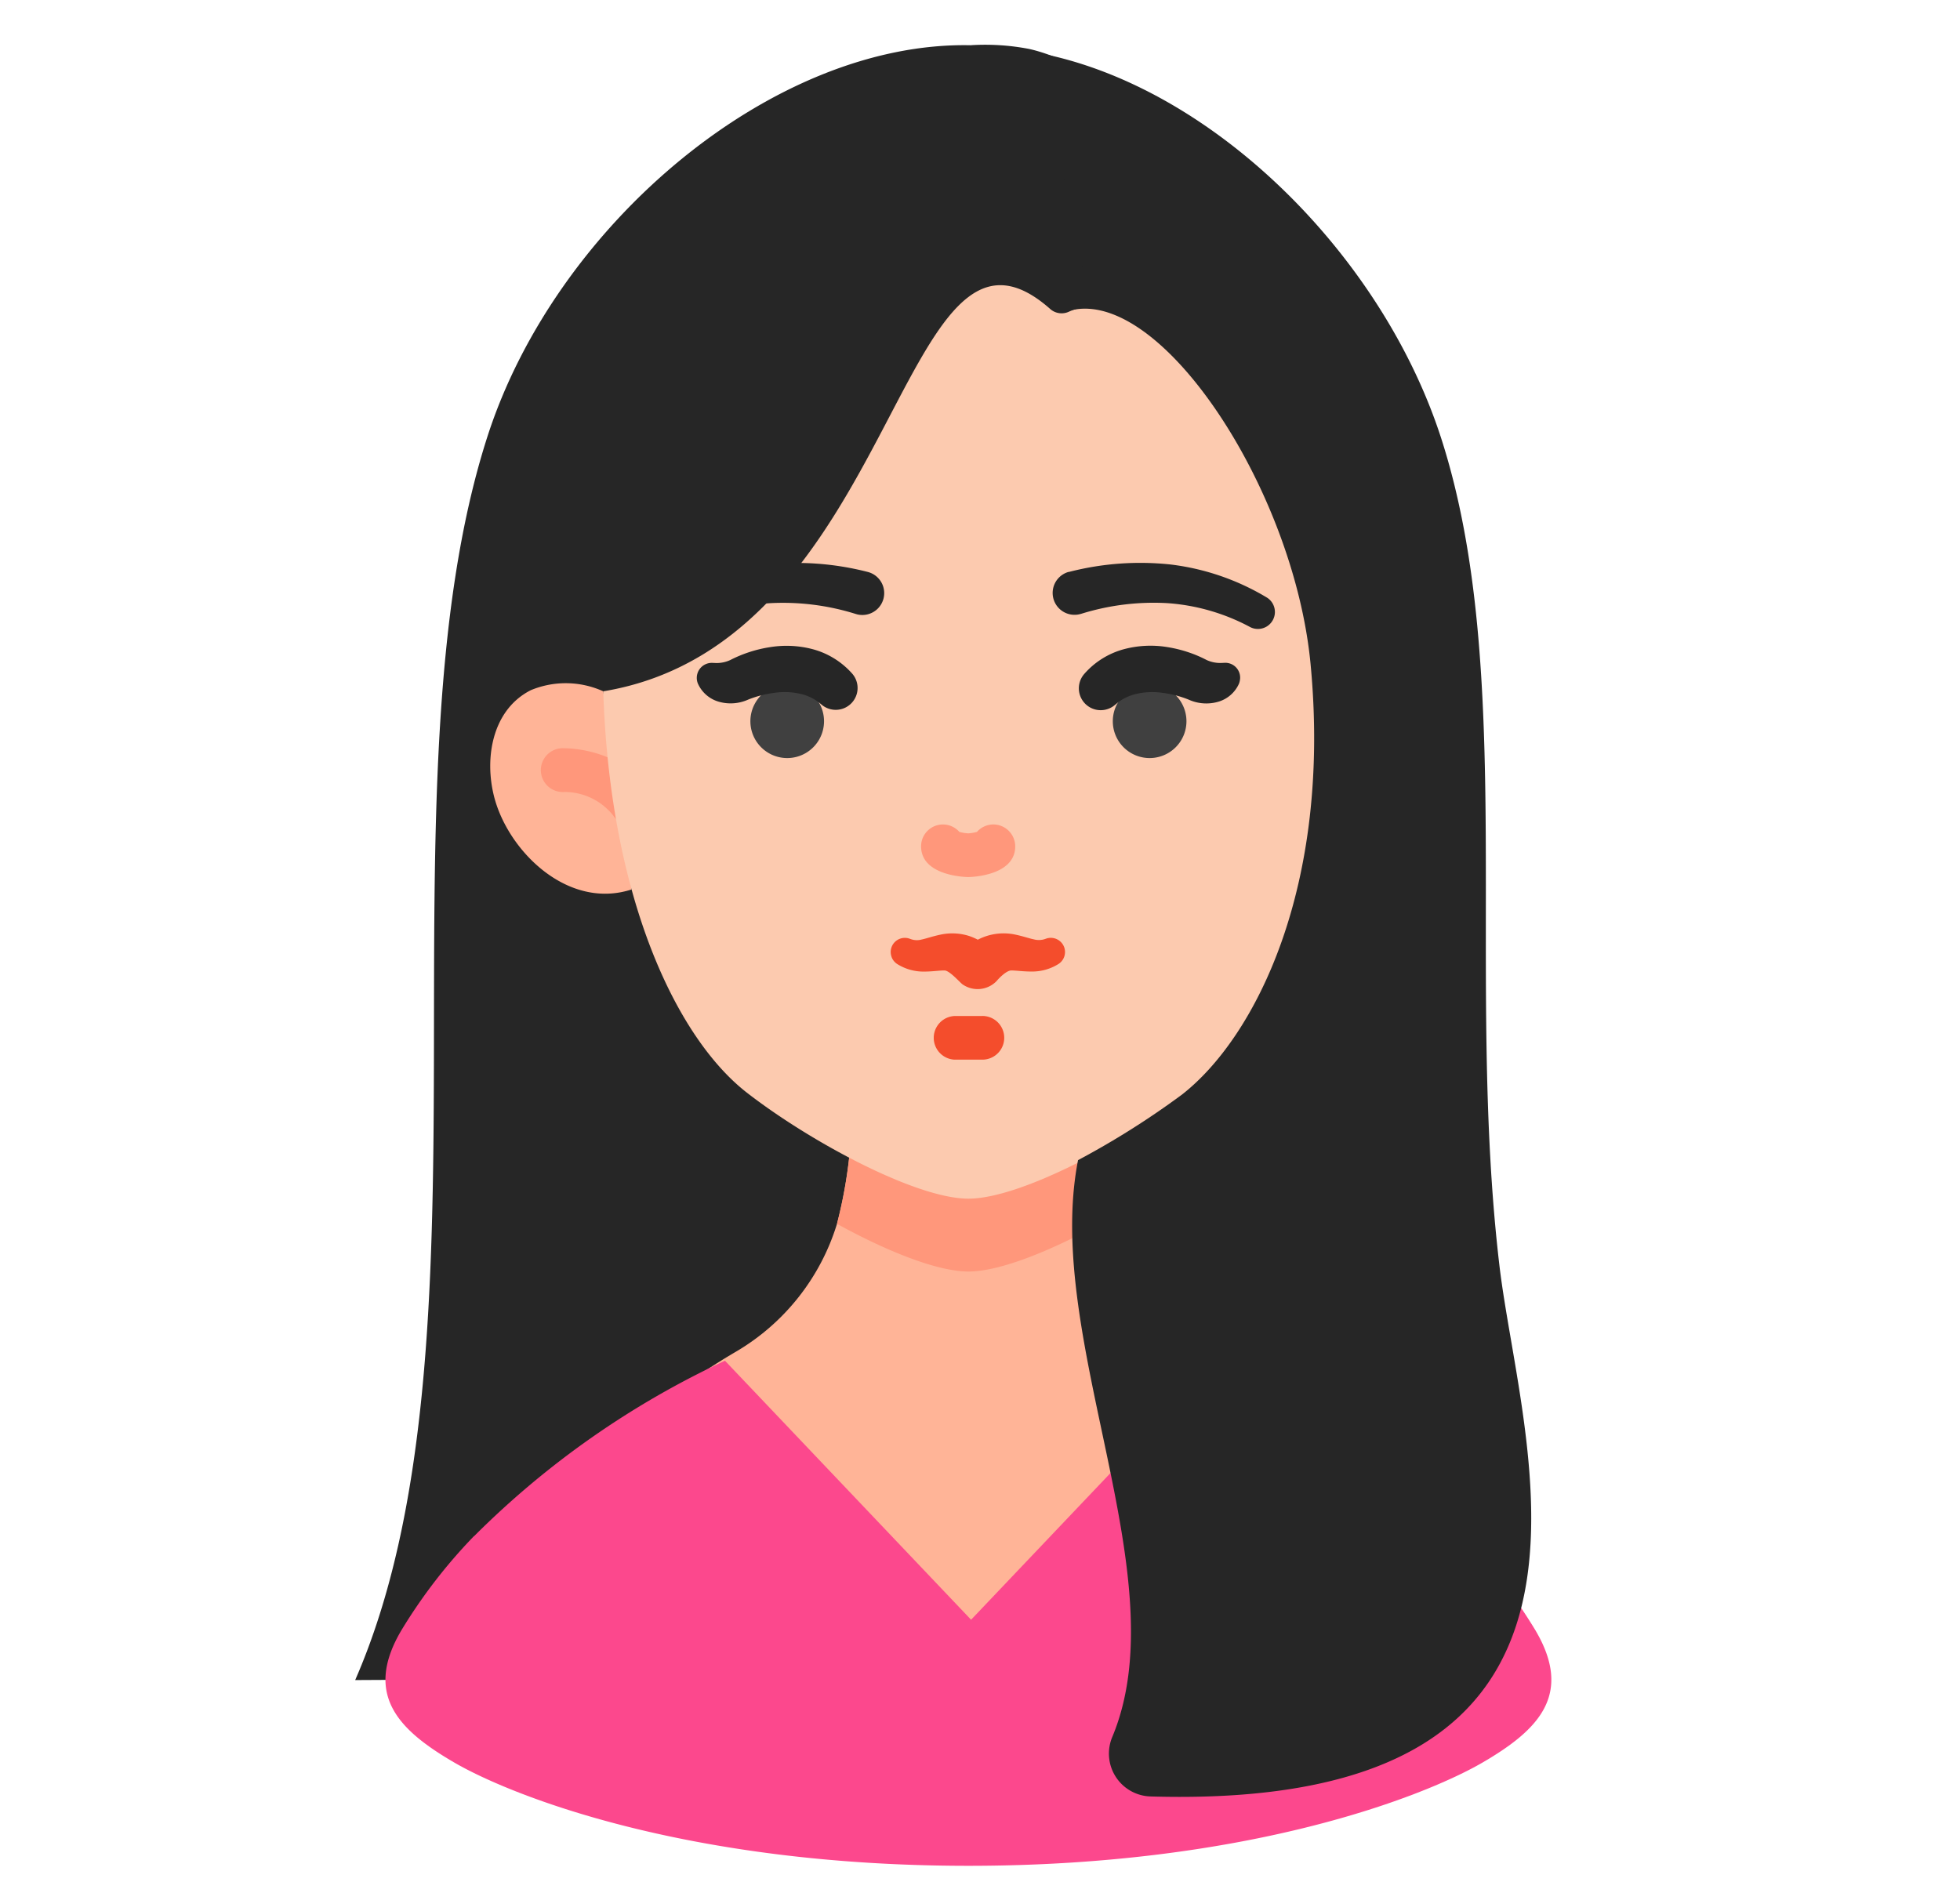 <svg xmlns="http://www.w3.org/2000/svg" width="33" height="32" fill="none"><path fill="#262626" d="M16.35.762C13.025.687 9.357 3.778 8.207 7.351 6.3 13.27 8.453 22.637 5.98 28.293l16.868-.09a62.4 62.4 0 0 0 .655-17.474c-.253-2.336-.638-5.096-2.127-6.87C19.73 1.895 18.132.998 17.321.823a3.9 3.9 0 0 0-.97-.062"/><path fill="#FFB497" d="M23.259 29.033H9.352c-2.304 0-3.515-.715-1.93-2.388q.403-.425.85-.803c.859-.731 2.787-2.3 4.112-3.075a3.78 3.78 0 0 0 1.708-2.157q.173-.666.228-1.354h3.97q.055.687.228 1.354a3.78 3.78 0 0 0 1.706 2.157c1.327.776 3.253 2.344 4.115 3.075q.447.378.85.803c1.584 1.673.373 2.388-1.93 2.388"/><path fill="#FC488D" d="M25.845 27.444c.655 1.097.05 1.695-.889 2.241-.967.56-3.927 1.736-8.651 1.736s-7.684-1.176-8.651-1.736c-.94-.546-1.544-1.144-.89-2.24.348-.573.756-1.101 1.216-1.576h.003a14.8 14.8 0 0 1 4.223-2.954l4.144 4.362 4.116-4.332c1.534.721 2.94 1.71 4.161 2.924h.003c.46.475.868 1.003 1.215 1.575"/><path fill="#FFB497" d="M10.157 11.642a1.53 1.53 0 0 0-1.22-.019c-.709.36-.804 1.293-.566 1.963.305.86 1.251 1.721 2.263 1.393z"/><path fill="#FF977B" d="M10.635 13.902a.37.37 0 0 1-.309-.167 1.05 1.05 0 0 0-.821-.398.369.369 0 1 1-.006-.736c.037 0 .96-.007 1.443.732a.368.368 0 0 1-.307.569M18.518 20.61c-.83.457-1.685.803-2.213.803-.527 0-1.384-.346-2.213-.803q.173-.666.228-1.354h3.97q.055.687.228 1.354"/><path fill="#FCCAAF" d="M22.202 11.148c-.289-3.05-2.686-6.593-4.207-5.898a.29.29 0 0 1-.31-.044c-2.538-2.25-2.535 5.611-7.528 6.436.113 3.498 1.24 5.843 2.418 6.759 1.069.83 2.85 1.785 3.73 1.785s2.661-.955 3.73-1.785c1.233-.96 2.524-3.499 2.167-7.253"/><path fill="#404040" d="M19.356 12.766a.62.62 0 1 0 0-1.24.62.62 0 0 0 0 1.24"/><path fill="#262626" d="M18.255 11.35c.176-.202.409-.347.667-.417.24-.064.491-.076.736-.035.23.037.454.11.66.218a.55.55 0 0 0 .23.049l.071-.003a.25.25 0 0 1 .261.245.3.3 0 0 1-.019.105.55.55 0 0 1-.331.3.72.72 0 0 1-.517-.03 1.8 1.8 0 0 0-.46-.117 1.2 1.2 0 0 0-.428.022.8.8 0 0 0-.332.167l-.028.023a.368.368 0 0 1-.51-.527M18.004 9.63a4.8 4.8 0 0 1 1.711-.123 4.1 4.1 0 0 1 1.62.559.286.286 0 0 1-.283.496 3.45 3.45 0 0 0-1.4-.405 4.1 4.1 0 0 0-1.452.181h-.002a.368.368 0 0 1-.213-.705z"/><path fill="#404040" d="M13.254 12.766a.62.62 0 1 0 0-1.24.62.62 0 0 0 0 1.24"/><path fill="#262626" d="M13.818 11.854a.8.8 0 0 0-.331-.167 1.2 1.2 0 0 0-.429-.022 1.8 1.8 0 0 0-.46.116.72.72 0 0 1-.516.03.55.55 0 0 1-.332-.3.253.253 0 0 1 .241-.348l.074.003a.55.55 0 0 0 .229-.05 2.2 2.2 0 0 1 .66-.216c.244-.041.495-.03.734.034.259.07.491.216.667.418a.368.368 0 0 1-.508.526zM14.41 10.34a4.1 4.1 0 0 0-1.452-.182c-.49.034-.968.172-1.401.405a.285.285 0 0 1-.282-.496h.002a4.1 4.1 0 0 1 1.62-.559 4.8 4.8 0 0 1 1.71.123.368.368 0 1 1-.176.715l-.017-.005z"/><path fill="#F44D2C" d="M17.919 15.956a.24.24 0 0 0-.303-.15l-.02.007a.32.32 0 0 1-.19.006c-.073-.014-.171-.05-.307-.079a.94.94 0 0 0-.636.085 1 1 0 0 0-.15-.064.94.94 0 0 0-.484-.02c-.136.029-.234.065-.308.08a.3.3 0 0 1-.189-.007l-.02-.007a.238.238 0 0 0-.307.288c.014.056.049.104.097.137a.83.83 0 0 0 .451.13c.148 0 .265-.02.35-.019.083.002.242.184.3.232a.445.445 0 0 0 .576-.053c.03-.037.161-.178.247-.179.086 0 .202.019.35.018a.83.83 0 0 0 .45-.13.24.24 0 0 0 .093-.275"/><path fill="#FF977B" d="M16.726 13.884a.37.37 0 0 0-.277.125.7.7 0 0 1-.147.025.7.7 0 0 1-.15-.025.368.368 0 0 0-.644.243c0 .512.786.518.794.518s.791-.006.791-.518a.37.37 0 0 0-.367-.368"/><path fill="#F44D2C" d="M16.54 17.11h-.47a.368.368 0 0 0 0 .735h.47a.368.368 0 1 0 0-.736"/><path fill="#262626" d="M19.372 30.253a.722.722 0 0 1-.643-1.006c1.119-2.692-1.17-6.695-.578-9.71a14 14 0 0 0 1.746-1.101c1.234-.96 2.525-3.497 2.169-7.251-.284-2.99-2.593-6.453-4.118-5.935a.02.02 0 0 1-.022-.033c.427-.478.548-1.781-.509-2.851-.798-.808-1.065-1.588-.67-1.566 3.155.174 6.436 3.221 7.52 6.587 1.263 3.926.405 9.071.979 13.93.368 3.103 2.59 9.183-5.874 8.936"/></svg>